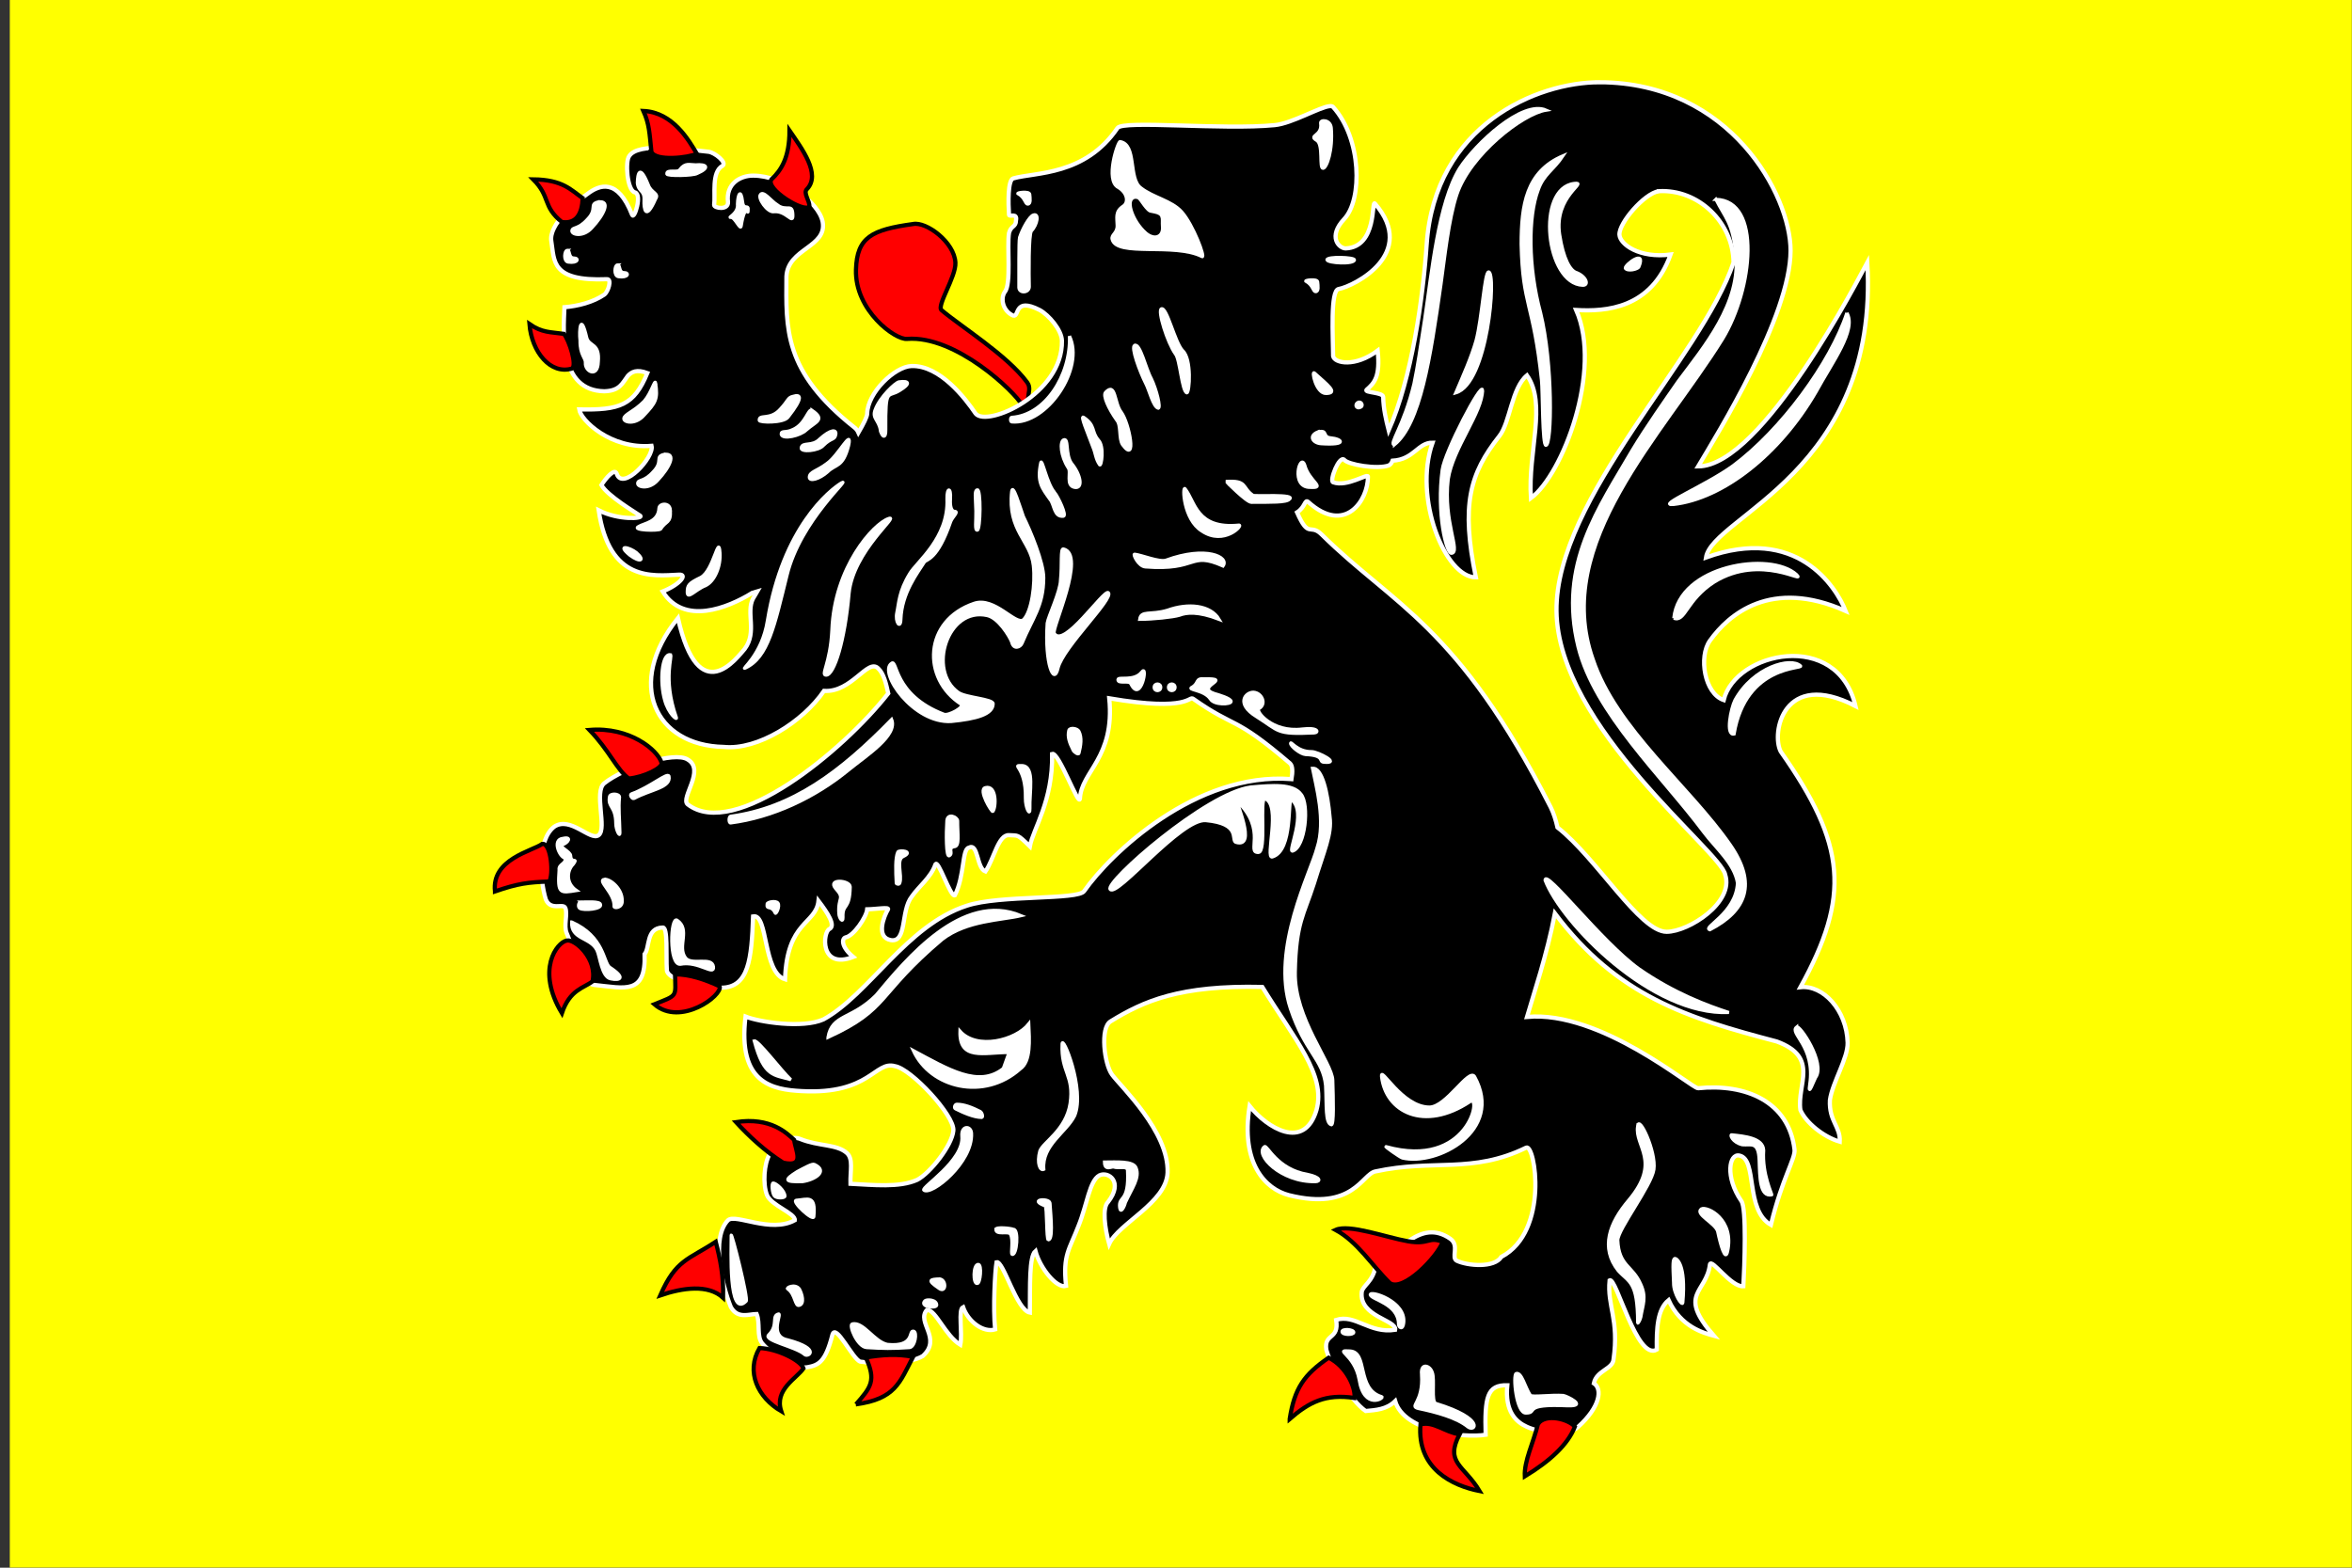 <?xml version="1.0" encoding="UTF-8" standalone="no"?>
<svg
   xmlns:dc="http://purl.org/dc/elements/1.1/"
   xmlns:cc="http://creativecommons.org/ns#"
   xmlns:rdf="http://www.w3.org/1999/02/22-rdf-syntax-ns#"
   xmlns:svg="http://www.w3.org/2000/svg"
   xmlns="http://www.w3.org/2000/svg"
   xmlns:sodipodi="http://sodipodi.sourceforge.net/DTD/sodipodi-0.dtd"
   xmlns:inkscape="http://www.inkscape.org/namespaces/inkscape"
   width="900pt"
   height="600pt"
   id="svg2"
   sodipodi:version="0.32"
   inkscape:version="1.0.1 (3bc2e813f5, 2020-09-07)"
   sodipodi:docname="Flag-Flanders-Freeciv.svg"
   version="1.1">
  <rect width="100%" height="100%" fill="#333333" stroke="none"/>
  <defs
     id="defs4" />
  <sodipodi:namedview
     id="base"
     pagecolor="#ffffff"
     bordercolor="#666666"
     borderopacity="1.0"
     inkscape:pageopacity="0.0"
     inkscape:pageshadow="2"
     inkscape:zoom="0.366"
     inkscape:cx="231.68807"
     inkscape:cy="590.74932"
     inkscape:document-units="px"
     inkscape:current-layer="layer1"
     inkscape:window-width="1644"
     inkscape:window-height="1040"
     inkscape:window-x="78"
     inkscape:window-y="0"
     inkscape:document-rotation="0"
     showgrid="false"
     inkscape:window-maximized="0" />
  <g
     inkscape:label="Layer 1"
     inkscape:groupmode="layer"
     id="layer1">
    <rect
       height="802.073"
       id="rect135"
       style="font-size:12px;fill:#ffff00;fill-opacity:1;fill-rule:evenodd;stroke-width:1.611pt"
       width="1194.914"
       x="5.002"
       y="-2.13" />
    <path
       d="m 521.534,206.795 c -3.691,-6.808 -33.862,-35.765 -58.715,-33.854 -5.928,0.697 -26.736,-14.474 -26.095,-35.369 0.486,-16.617 8.17,-20.35 29.106,-23.243 6.699,-1.415 21.138,9.237 21.625,19.721 0.367,7.15 -9.79,22.142 -7.041,24.238 9.432,8.053 33.641,23.117 43.66,36.854 1.94,2.533 0.621,5.372 0.502,7.625 -0.245,5.119 -1.184,6.721 -3.042,4.027 z"
       id="path635"
       sodipodi:nodetypes="cssssssss"
       style="font-size:12px;fill:#ff0000;fill-opacity:1;fill-rule:evenodd;stroke:#000000;stroke-width:1.611pt;stroke-opacity:1" />
    <path
       d="m 816.208,41.974 c -32.038,-0.115 -84.266,21.858 -88.323,82.865 -1.895,27.556 -7.568,68.02 -19.371,94.79 -1.326,-5.247 -2.705,-10.981 -2.81,-17.129 -0.15,-2.359 -9.886,-2.087 -8.481,-3.587 3.913,-3.42 7.078,-6.592 5.671,-20.009 -11.513,8.667 -22.001,6.451 -22.733,2.88 -0.049,-9.238 -1.572,-33.865 2.86,-34.308 7.993,-1.514 40.578,-18.049 18.467,-43.605 -1.866,-2.09 1.344,22.174 -14.904,22.889 -3.461,0 -9.253,-5.981 -0.753,-15.007 9.435,-10.066 8.835,-41.06 -5.671,-57.147 -0.32,-0.338 -0.826,-0.498 -1.556,-0.455 -5.104,0.306 -19.267,8.826 -28.253,9.701 -26.399,2.572 -77.5,-2.606 -80.193,1.465 -16.641,24.446 -41.845,22.481 -53.194,25.718 -2.845,0.811 -2.547,12.722 -2.158,18.594 0.084,1.274 4.374,-1.226 3.563,2.83 10e-6,3.547 -2.527,2.511 -3.563,6.417 -1.111,6.864 1.21,26.206 -2.108,30.013 -2.595,3.788 -0.703,10.088 4.266,12.177 3.277,0.906 0.16,-9.656 13.449,-2.88 4.719,2.542 11.288,10.269 11.392,15.714 0.49,27.293 -38.257,44.241 -44.011,37.188 -5.298,-7.809 -18.206,-24.677 -32.669,-24.304 -8.572,0.245 -22.494,13.561 -22.683,24.304 -0.033,1.598 -1.888,5.241 -4.466,9.701 -0.427,-0.964 -1.068,-1.861 -1.957,-2.577 -36.542,-28.861 -34.913,-50.506 -34.777,-77.155 0.78,-14.401 20.859,-14.845 18.467,-27.891 -1.948,-10.044 -20.151,-23.573 -35.48,-23.546 -6.652,0.013 -13.963,4.186 -12.797,13.541 0.207,4.249 -7.08,3.111 -7.076,1.465 0.722,-5.281 -1.488,-16.808 4.266,-20.009 2.528,-1.604 -3.979,-6.844 -7.126,-7.175 -12.703,-1.336 -35.921,-4.853 -40.448,2.173 -2.157,2.633 -1.114,17.557 2.86,18.544 3.908,0.823 -0.351,14.347 -1.405,11.47 -7.368,-18.894 -16.629,-15.347 -22.733,-10.712 -6.561,4.464 -19.944,15.858 -18.467,24.253 1.624,10.023 -0.239,20.474 28.404,19.302 2.648,-0.111 0.59,6.501 -1.405,7.882 -5.575,3.859 -13.61,5.905 -20.324,6.417 -0.619,14.018 -2.608,42.522 20.324,42.898 7.928,-0.22 9.136,-4.019 12.044,-7.882 1.904,-2.033 4.485,-3.476 9.936,-1.415 -6.815,16.573 -14.133,18.985 -34.777,18.544 0.772,5.444 15.918,20.381 36.935,18.594 1.457,5.836 -14.719,23.268 -17.765,14.299 -1.007,-3.2 -5.49,2.114 -7.829,5.71 3.048,5.455 17.034,13.765 19.873,15.714 1.543,1.413 -11.071,2.375 -21.278,-2.83 5.461,36.473 27.061,33.521 41.15,32.843 4.246,-0.17 0.47,4.994 -8.481,8.59 10.83,17.421 33.052,8.516 45.717,0.707 0.944,-0.141 1.756,-0.616 2.66,-0.859 -0.641,1.162 -1.672,2.625 -2.258,3.739 -3.784,7.188 2.191,17.091 -4.266,25.718 -3.696,4.121 -23.352,31.735 -34.074,-15.714 -26.972,33.477 -11.672,65.067 23.436,65.736 17.2,1.757 40.298,-12.759 51.087,-28.599 14.167,0.96 22.375,-16.953 27.701,-11.419 2.792,2.602 3.983,7.768 5.069,12.682 -0.025,0.03 -0.076,0.121 -0.1,0.152 -23.059,29.338 -78.412,74.878 -102.223,56.49 -3.891,-3.217 9.209,-17.544 0,-22.889 -6.79,-4.353 -32.352,4.033 -42.555,12.127 -5.41,4.292 1.505,23.058 -2.86,26.476 -4.151,3.251 -14.456,-9.894 -22.683,-4.295 -8.662,6.648 -7.454,26.823 -4.266,37.138 2.556,5.972 8.866,1.709 9.936,4.295 1.295,3.131 -0.932,9.181 0.703,12.885 4.043,9.159 6.282,25.581 14.202,26.426 15.415,1.568 26.281,5.2 25.543,-15.714 2.83,-3.337 0.559,-13.354 9.234,-13.592 2.743,-0.301 1.661,14.57 2.108,21.424 -0.251,6.546 23.804,9.507 27.701,9.297 14.202,-0.051 15.54,-14.87 16.31,-36.43 7.747,-1.544 4.865,28.668 16.31,32.135 0.956,-29.879 15.728,-27.966 17.062,-40.018 4.816,6.335 8.793,12.515 5.671,14.299 -3.527,1.3 -5.278,20.964 12.044,14.299 -6.323,-5.236 -5.796,-9.359 -3.964,-9.954 4.123,-0.625 10.735,-10.428 11.091,-14.35 4.537,-0.067 11.274,-1.278 10.639,0 -2.129,3.573 -6.402,14.287 1.405,15.714 8.382,1.402 4.977,-14.923 10.639,-22.131 3.714,-5.405 9.77,-9.727 12.094,-16.421 1.31,-3.372 7.651,16.76 9.936,15.714 5.048,-9.911 3.639,-23.422 7.076,-24.304 4.99,-2.709 3.898,10.375 8.531,12.127 4.357,-6.277 6.536,-18.894 12.044,-18.544 4.853,0.355 3.968,-0.788 10.639,5.71 1.578,-8.683 11.869,-23.264 11.341,-47.193 3.394,-1.17 13.575,27.203 14.202,22.889 0.632,-14.006 17.949,-20.758 14.955,-51.235 41.628,7.063 40.476,-1.566 42.907,0.303 21.948,15.456 20.242,8.016 49.38,32.944 1.343,1.358 1.308,4.314 0.703,7.983 -0.017,-10e-4 -0.033,0.001 -0.05,0 -48.658,-3.8 -92.423,38.055 -105.736,57.147 -3.018,4.682 -42.986,1.83 -59.919,7.478 -30.589,9.868 -50.021,45.41 -73.117,58.006 -10.589,4.764 -32.828,1.333 -39.745,-1.465 -4.13,34.204 13.75,37.278 28.705,38.047 34.848,1.845 37.251,-15.632 47.524,-12.733 8.295,1.33 30.528,25.247 29.809,32.893 -0.624,7.509 -11.854,21.691 -18.417,25.112 -9.163,4.142 -22.671,2.564 -34.074,2.021 -0.192,-6.636 1.551,-12.664 -1.857,-15.714 -5.109,-4.572 -14.369,-3.355 -23.686,-7.124 -4.986,-2.261 -12.929,3.035 -15.607,7.529 -3,5.034 -3.63,15.425 -1.455,21.019 2.084,5.362 14.574,9.323 14.202,12.885 -12.274,6.79 -30.231,-3.49 -34.074,0 -8.687,8.899 -3.16,32.929 1.455,44.313 3.512,6.186 9.167,3.576 13.148,3.537 1.937,4.617 -0.142,11.434 2.86,15.007 4.805,5.717 16.726,13.289 22.984,12.177 5.806,-1.032 9.274,-2.726 12.797,-16.472 1.659,-6.474 10.295,12.275 14.202,13.592 9.839,1.517 25.112,1.144 31.917,-2.83 10.042,-8.997 -3.484,-17.274 2.158,-23.596 4.581,0.065 9.243,13.106 17.012,17.836 1.221,-5.921 -1.24,-18.04 1.405,-19.251 2.559,7.404 10.242,13.201 16.36,11.419 -1.15,-10.842 -0.053,-29.77 0.703,-34.308 3.502,-0.94 10.186,24.518 17.012,25.718 0.153,-13.468 -0.465,-28.638 2.86,-31.428 2.352,8.745 10.786,19.216 15.607,17.836 -1.745,-16.008 1.759,-18.614 6.373,-30.721 4.412,-10.863 5.53,-22.876 10.639,-25.718 4.556,-2.226 12.473,3.289 4.366,13.642 -2.957,2.87 -1.675,13.214 0.602,21.373 4.715,-10.467 29.272,-21.123 29.809,-36.43 0.759,-20.916 -23.959,-44.014 -28.354,-50.022 -3.917,-5.354 -6.174,-23.801 -0.753,-27.133 16.939,-10.412 35.243,-18.56 77.433,-17.584 16.403,26.726 32.658,44.796 27.651,62.806 -6.21,20.91 -25.113,9.206 -34.125,-2.021 -4.69,29.152 7.963,42.33 20.073,45.475 33.006,8.203 37.28,-10.939 44.161,-12.127 29.598,-6.434 49.362,1.338 76.881,-12.127 4.472,-2.307 12.025,42.762 -12.646,55.732 -3.656,5.812 -17.202,4.568 -22.683,2.021 -3.218,-1.495 1.521,-7.847 -3.412,-11.268 -15.474,-10.727 -26.71,7.871 -38.139,14.148 -1.284,7.871 -6.677,9.84 -7.026,13.137 -1.324,12.535 18.027,14.207 17.062,19.2 -13.087,2.08 -20.432,-8.209 -30.11,-5.053 1.649,10.318 -6.267,6.659 -5.018,15.158 2.309,8.714 12.118,25.782 20.073,31.327 5.092,-0.493 10.605,-0.723 15.055,-5.053 4.583,15.782 35.236,18.873 46.169,17.179 -0.561,-19.191 0.709,-25.551 11.04,-25.264 -1.298,13.523 4.472,18.715 10.037,21.222 7.149,3.22 21.133,4.905 26.095,0 11.403,-10.261 12.447,-19.405 8.029,-22.232 1.406,-6.605 9.576,-7.176 10.037,-12.127 2.929,-20.686 -3.327,-27.29 -2.007,-40.422 3.364,-2.027 13.896,41.38 24.088,35.369 -0.156,-10.831 0.251,-20.518 6.022,-25.264 6.256,13.741 17.895,16.769 23.084,18.19 -18.906,-21.632 -3.791,-21.609 -2.007,-36.38 0.658,-3.485 10.822,11.682 17.062,11.116 0.566,-10.345 1.688,-39.841 -1.004,-43.454 -8.498,-12.416 -6.224,-24.435 -1.004,-23.243 9.376,1.912 2.708,27.827 16.059,35.369 5.696,-23.661 12.593,-33.914 12.044,-38.401 -2.888,-24.628 -25.039,-33.796 -49.18,-31.327 -3.05,0.299 -49.594,-39.869 -87.319,-36.38 3.335,-11.536 10.273,-31.852 14.252,-52.852 31.817,42.239 67.276,53.316 113.213,65.383 21.929,8.108 10.141,21.868 12.044,34.965 2.781,6.44 11.785,13.756 20.073,16.169 0.41,-7.802 -5.559,-10.414 -5.018,-21.222 1.308,-9.152 9.249,-21.36 9.033,-29.306 -0.453,-16.644 -12.574,-29.598 -24.088,-28.295 25.565,-46.441 23.509,-72.601 -10.037,-120.255 -4.928,-9.274 1.277,-42.249 38.139,-23.243 -9.261,-39.218 -61.31,-27.564 -67.246,-3.032 -9.788,-3.31 -12.897,-22.092 -7.026,-30.316 9.518,-13.334 31.114,-32.128 69.253,-15.158 -5.018,-12.591 -25.11,-43.946 -71.26,-27.285 3.327,-21.04 88.568,-43.766 82.3,-150.572 -3.602,6.593 -53.438,103.992 -86.315,104.087 9.793,-16.432 47.158,-76.762 47.172,-110.15 0.013,-28.242 -30.681,-85.65 -97.355,-85.897 z m 30.11,55.58 c 20.073,-1.115 37.825,15.691 38.139,36.38 -16.373,48.702 -90.889,120.272 -90.33,177.857 0.588,59.146 84.23,122.911 86.064,134.555 4.669,14.149 -18.517,29.103 -29.859,29.154 -13.692,0.056 -35.846,-37.816 -55.703,-53.256 -0.827,-3.702 -1.935,-7.239 -3.513,-10.409 -47.279,-92.952 -80.459,-103.098 -116.776,-139.052 -5.998,-5.934 -6.513,2.461 -12.596,-11.318 4.234,-2.651 3.937,-6.856 5.671,-5.356 18.786,16.975 30.578,-0.709 30.511,-12.885 -0.011,-1.895 -10.625,5.508 -17.765,2.88 -2.034,-0.681 3.126,-13.925 5.671,-11.47 1.828,2.449 16.783,5.014 22.733,2.88 1.002,-0.544 1.536,-1.405 1.907,-2.425 10.96,-0.614 12.924,-9.284 20.425,-9.196 -9.997,28.186 6.487,68.872 22.081,68.717 -7.564,-36.899 -3.268,-52.758 12.044,-72.153 5.431,-6.879 6.219,-24.462 14.051,-30.923 10.234,14.545 0.39,39.016 2.007,62.654 16.114,-11.849 36.64,-65.145 23.084,-96.002 15.229,0.877 38.237,-0.635 48.176,-28.295 -15.961,2.06 -25.791,-5.198 -26.095,-10.105 -0.364,-5.872 12.591,-21.063 20.073,-22.232 z"
       id="path636"
       style="font-size:12px;fill:#000000;fill-opacity:1;fill-rule:evenodd;stroke:#ffffff;stroke-width:1.611pt;stroke-opacity:1" />
    <path
       d="m 286.678,113.315 c -10.037,-8.084 -5.597,-12.694 -14.63,-21.789 15.055,0.168 19.223,5.39 25.245,9.6 -0.335,8.084 -3.255,13.199 -10.615,12.188 z"
       id="path637"
       sodipodi:nodetypes="cccc"
       style="font-size:12px;fill:#ff0000;fill-opacity:1;fill-rule:evenodd;stroke:#000000;stroke-width:1.611pt;stroke-opacity:1" />
    <path
       d="m 332.345,77.44 c -1.004,-9.769 -1.065,-14.087 -4.076,-20.824 15.055,0.674 23.238,15.098 27.252,21.835 -4.015,2.021 -21.169,4.042 -23.176,-1.011 z"
       id="path638"
       sodipodi:nodetypes="cccc"
       style="font-size:12px;fill:#ff0000;fill-opacity:1;fill-rule:evenodd;stroke:#000000;stroke-width:1.611pt;stroke-opacity:1" />
    <path
       d="m 393.569,91.588 c 5.018,-4.716 9.237,-11.168 9.237,-24.979 6.357,9.263 16.15,22.278 8.953,29.851 -2.23,2 1.492,6.003 1.167,8.958 -2.676,3.369 -22.703,-9.114 -19.357,-13.83 z"
       id="path639"
       sodipodi:nodetypes="ccscc"
       style="font-size:12px;fill:#ff0000;fill-opacity:1;fill-rule:evenodd;stroke:#000000;stroke-width:1.611pt;stroke-opacity:1" />
    <path
       d="m 291.757,188.081 c -10.752,3.216 -20.469,-8.237 -21.64,-22.722 6.539,4.501 10.585,4.011 17.61,5.022 2.692,3.338 6.874,16.353 4.03,17.7 z"
       id="path640"
       sodipodi:nodetypes="cccc"
       style="font-size:12px;fill:#ff0000;fill-opacity:1;fill-rule:evenodd;stroke:#000000;stroke-width:1.611pt;stroke-opacity:1" />
    <path
       d="m 320.816,397.3 c -6.078,-4.386 -10.011,-14.421 -20.073,-24.805 20.585,-1.712 34.779,10.233 36.772,16.69 0.951,2.592 -9.059,7.435 -16.698,8.115 z"
       id="path641"
       sodipodi:nodetypes="ccsc"
       style="font-size:12px;fill:#ff0000;fill-opacity:1;fill-rule:evenodd;stroke:#000000;stroke-width:1.611pt;stroke-opacity:1" />
    <path
       d="m 252.551,454.886 c -1.886,-16.514 19.102,-20.591 24.149,-24.253 4.655,-0.38 5.726,16.217 3.498,19.201 -10.819,0.385 -15.816,1.003 -27.647,5.053 z"
       id="path642"
       sodipodi:nodetypes="cccc"
       style="font-size:12px;fill:#ff0000;fill-opacity:1;fill-rule:evenodd;stroke:#000000;stroke-width:1.611pt;stroke-opacity:1" />
    <path
       d="m 289.201,479.949 c -5.074,0.912 -15.865,14.916 -2.524,37.086 4.056,-12.064 11.148,-12.782 15.633,-16.231 2.54,-11.373 -8.815,-21.627 -13.109,-20.855 z"
       id="path643"
       sodipodi:nodetypes="cccs"
       style="font-size:12px;fill:#ff0000;fill-opacity:1;fill-rule:evenodd;stroke:#000000;stroke-width:1.611pt;stroke-opacity:1" />
    <path
       d="m 571.451,72.256 c -1.161,-0.138 -7.874,19.792 -0.942,23.383 4.865,2.867 5.321,7.885 2.416,9.628 -4.082,2.796 -3.019,5.688 -2.947,9.849 0.075,4.015 -3.259,4.625 -2.557,7.032 2.338,9.171 31.887,1.654 45.865,8.81 1.987,0.968 -4.492,-16.289 -10.373,-22.868 -5.18,-5.795 -14.574,-7.338 -20.745,-12.176 -6.562,-4.529 -1.946,-22.273 -10.717,-23.659 z"
       id="path930"
       sodipodi:nodetypes="cssssssss"
       style="font-size:12px;fill:#ffffff;stroke:#ffffff;stroke-width:1.611;stroke-opacity:1" />
    <path
       d="m 333.849,512.488 c 11.952,-4.808 10.88,-3.432 10.554,-15.251 7.184,-0.14 15.357,2.616 22.766,6.079 1.654,4.622 -19.984,20.762 -33.32,9.172 z"
       id="path644"
       sodipodi:nodetypes="cccc"
       style="font-size:12px;fill:#ff0000;fill-opacity:1;fill-rule:evenodd;stroke:#000000;stroke-width:1.611pt;stroke-opacity:1" />
    <path
       d="m 398.587,720.156 c -12.044,-7.074 -18.123,-20.097 -11.097,-32.224 9.052,0.261 21.115,6.324 22.453,10.366 -3.346,5.053 -15.036,10.741 -11.356,21.857 z"
       id="path645"
       sodipodi:nodetypes="cccc"
       style="font-size:12px;fill:#ff0000;fill-opacity:1;fill-rule:evenodd;stroke:#000000;stroke-width:1.611pt;stroke-opacity:1" />
    <path
       d="m 336.861,661.038 c 8.029,-18.358 14.253,-18.095 28.305,-27.358 2.342,9.057 4.053,17.421 3.756,28.556 -7.676,-6.982 -20.686,-5.072 -32.061,-1.198 z"
       id="path646"
       sodipodi:nodetypes="cccc"
       style="font-size:12px;fill:#ff0000;fill-opacity:1;fill-rule:evenodd;stroke:#000000;stroke-width:1.611pt;stroke-opacity:1" />
    <path
       d="m 399.591,593.331 c -9.368,-5.895 -17.732,-13.811 -24.088,-20.716 17.732,-2.695 26.001,5.726 29.681,9.095 0.669,5.558 5.782,14.148 -5.593,11.621 z"
       id="path647"
       sodipodi:nodetypes="cccc"
       style="font-size:12px;fill:#ff0000;fill-opacity:1;fill-rule:evenodd;stroke:#000000;stroke-width:1.611pt;stroke-opacity:1" />
    <path
       d="m 436.727,716.619 c 7.695,-8.758 10.371,-12.089 5.018,-23.878 8.029,-1.347 16.059,-2.002 24.088,-0.318 -6.805,13.137 -9.052,21.482 -29.107,24.196 z"
       id="path648"
       sodipodi:nodetypes="cccc"
       style="font-size:12px;fill:#ff0000;fill-opacity:1;fill-rule:evenodd;stroke:#000000;stroke-width:1.611pt;stroke-opacity:1" />
    <path
       d="m 709.113,654.784 c -9.226,-9.051 -16.323,-20.961 -27.678,-27.154 6.979,-3.156 25.806,3.853 36.866,5.788 11.06,1.935 10.223,-2.589 17.782,0.285 -2.602,7.503 -20.108,25.725 -26.969,21.08 z"
       id="path649"
       sodipodi:nodetypes="ccscc"
       style="font-size:12px;fill:#ff0000;fill-opacity:1;fill-rule:evenodd;stroke:#000000;stroke-width:1.611pt;stroke-opacity:1" />
    <path
       d="m 658.014,724.097 c 2.474,-15.699 7.291,-22.585 19.872,-31.247 9.237,4.494 13.915,15.765 13.151,20.54 -14.786,-2.263 -23.205,2.252 -33.023,10.708 z"
       id="path650"
       sodipodi:nodetypes="cccc"
       style="font-size:12px;fill:#ff0000;fill-opacity:1;fill-rule:evenodd;stroke:#000000;stroke-width:1.611pt;stroke-opacity:1" />
    <path
       d="m 724.737,726.912 c -1.893,22.747 16.431,31.247 30.152,33.986 -7.925,-13.22 -17.893,-14.313 -10.204,-28.962 -7.538,-1.062 -13.442,-6.929 -19.947,-5.024 z"
       id="path651"
       sodipodi:nodetypes="cccc"
       style="font-size:12px;fill:#ff0000;fill-opacity:1;fill-rule:evenodd;stroke:#000000;stroke-width:1.611pt;stroke-opacity:1" />
    <path
       d="m 784.697,726.598 c -2.484,10.123 -7.097,18.817 -6.742,26.797 12.775,-7.741 22.001,-16.197 25.549,-25.367 -3.194,-3.811 -14.904,-6.907 -18.807,-1.429 z"
       id="path652"
       sodipodi:nodetypes="cccc"
       style="font-size:12px;fill:#ff0000;fill-opacity:1;fill-rule:evenodd;stroke:#000000;stroke-width:1.611pt;stroke-opacity:1" />
    <path
       d="m 786.462,193.994 c 0.596,4.843 0.314,34.04 2.311,33.253 3.122,-0.147 3.651,-41.844 -2.752,-67.708 -6.263,-23.214 -6.38,-49.043 -1.181,-62.663 2.794,-8.007 7.768,-9.999 12.683,-17.424 -18.992,8.036 -21.433,25.276 -21.433,45.239 0.688,31.549 6.218,29.98 10.373,69.302 z"
       id="path823"
       sodipodi:nodetypes="csssccs"
       style="font-size:12px;fill:#ffffff;stroke:#ffffff;stroke-width:1.611;stroke-opacity:1" />
    <path
       d="m 545.643,171.446 c 0.688,20.332 -12.638,40.499 -29.495,41.527 -0.738,0.045 -0.741,2.243 0,2.327 17.918,1.678 37.593,-27.385 29.495,-43.853"
       id="path826"
       sodipodi:nodetypes="cssc"
       style="font-size:12px;fill:#ffffff;stroke:#ffffff;stroke-width:1.611;stroke-opacity:1" />
    <path
       d="m 670.653,190.353 c 6.382,5.83 12.643,10.328 5.9,10.444 -5.218,0.095 -7.654,-12.141 -5.9,-10.444 z"
       id="path828"
       sodipodi:nodetypes="css"
       style="font-size:12px;fill:#ffffff;stroke:#ffffff;stroke-width:1.611;stroke-opacity:1" />
    <path
       d="m 449.214,219.819 c 0.89,3.464 2.842,4.116 2.714,-0.49 -0.136,-22.361 0.996,-16.002 7.168,-20.107 5.455,-3.304 5.093,-5.126 -0.47,-4.353 -1.886,0.428 -9.648,7.594 -12.127,14.227 -1.754,4.519 1.966,5.203 2.714,10.723 z"
       id="path830"
       sodipodi:nodetypes="csssss"
       style="font-size:12px;fill:#ffffff;stroke:#ffffff;stroke-width:1.611;stroke-opacity:1" />
    <path
       d="m 756.4,199.055 c -0.348,-4.941 -19.396,31.58 -20.596,40.696 -2.988,22.009 1.99,42.839 4.719,42.606 5.024,-0.489 -4.198,-16.139 -1.623,-37.815 2.38,-15.807 17.603,-34.251 17.5,-45.487 z"
       id="path832"
       sodipodi:nodetypes="cssss"
       style="font-size:12px;fill:#ffffff;stroke:#ffffff;stroke-width:1.611;stroke-opacity:1" />
    <path
       d="m 693.119,205.202 c 1.94,-0.374 2.53,2.308 0.935,2.673 -2.38,1.062 -3.125,-1.86 -0.935,-2.673 z"
       id="path834"
       sodipodi:nodetypes="css"
       style="font-size:12px;fill:#ffffff;stroke:#ffffff;stroke-width:1.611;stroke-opacity:1" />
    <path
       d="m 672.373,220.397 c -5.081,2.118 -2.459,5.78 1.674,6.039 13.971,0.919 10.592,-2.536 4.816,-3.019 -4.404,-0.418 -1.071,-4.3 -6.491,-3.019 z"
       id="path838"
       sodipodi:nodetypes="csss"
       style="font-size:12px;fill:#ffffff;stroke:#ffffff;stroke-width:1.611;stroke-opacity:1" />
    <path
       d="m 665.688,237.324 c -2.324,-6.787 -7.656,11.554 2.804,11.385 8.471,0.424 -0.635,-3.039 -2.804,-11.385 z"
       id="path843"
       sodipodi:nodetypes="css"
       style="font-size:12px;fill:#ffffff;stroke:#ffffff;stroke-width:1.611;stroke-opacity:1" />
    <path
       d="m 625.379,245.69 c 0.287,0.028 10.556,10.653 13.073,10.64 9.995,-0.041 18,0.187 19.421,-1.582 3.767,-2.851 -17.605,-1.379 -18.578,-1.98 -5.85,-4.042 -2.585,-7.855 -13.916,-7.078 z"
       id="path845"
       sodipodi:nodetypes="cssss"
       style="font-size:12px;fill:#ffffff;stroke:#ffffff;stroke-width:1.611;stroke-opacity:1" />
    <path
       d="m 483.138,254.598 c 0.858,19.921 -15.569,32.2 -18.928,37.971 -5.689,9.187 -5.615,15.281 -6.656,20.097 -1.04,4.815 1.92,8.672 2.086,3.458 0.423,-13.624 8.774,-24.061 11.991,-29.254 1.041,-1.519 6.641,-0.871 13.431,-20.678 0.828,-2.298 4.206,-5.044 2.144,-5.226 -2.544,-0.011 -2.376,-4.847 -2.269,-6.407 0.438,-6.042 -1.956,-6.065 -1.799,0.04 z"
       id="path846"
       sodipodi:nodetypes="cssssssss"
       style="font-size:12px;fill:#ffffff;stroke:#ffffff;stroke-width:1.611;stroke-opacity:1" />
    <path
       d="m 516.148,250.787 c -2.207,20.034 9.674,25.247 11.061,37.815 1.071,9.705 -0.999,23.655 -5.063,27.619 -3.853,3.102 -14.568,-11.907 -25.12,-8.365 -25.856,8.678 -26.923,38.563 -6.686,51.526 1.967,1.328 -6.443,6.042 -8.75,5.098 -25.979,-9.944 -23.574,-28.524 -26.743,-25.985 -6.933,4.563 11.136,30.856 30.43,29.697 12.785,-1.227 21.403,-3.575 21.433,-9.058 0.013,-2.545 -13.956,-3.119 -17.746,-5.79 -15.806,-11.14 -5.549,-43.742 14.748,-39.2 5.608,1.255 11.197,10.304 12.437,13.463 0.934,4.133 4.454,2.76 5.31,0.693 5.29,-12.782 11.061,-19.021 11.061,-33.462 0,-7.832 -6.686,-23.855 -10.373,-31.279 -1.77,-4.95 -5.351,-17.241 -5.998,-12.77 z"
       id="path848"
       sodipodi:nodetypes="csssssssssssssss"
       style="font-size:12px;fill:#ffffff;stroke:#ffffff;stroke-width:1.611;stroke-opacity:1" />
    <path
       d="m 604.633,249.402 c -1.544,-1.743 -0.991,15.705 8.509,21.58 11.416,7.753 21.597,-3.276 18.922,-3.019 -21.717,2.146 -22.155,-11.911 -27.431,-18.561 z"
       id="path849"
       sodipodi:nodetypes="csss"
       style="font-size:12px;fill:#ffffff;stroke:#ffffff;stroke-width:1.611;stroke-opacity:1" />
    <path
       d="m 424.417,321.671 c -0.81,16.962 -6,23 -2.85,22.862 4.11,-0.196 9.566,-17.628 11.651,-41.827 2.212,-21.679 26.367,-40.281 20.155,-38.109 -7.752,2.59 -27.754,24.682 -28.956,57.074 z"
       id="path851"
       sodipodi:nodetypes="cssss"
       style="font-size:12px;fill:#ffffff;stroke:#ffffff;stroke-width:1.611;stroke-opacity:1" />
    <path
       d="m 321.352,283.34 c -7.04,-5.825 -0.079,-4.027 3.276,-1.393 4.813,4.161 1.98,5.339 -3.276,1.393 z"
       id="path852"
       sodipodi:nodetypes="css"
       style="font-size:12px;fill:#ffffff;stroke:#ffffff;stroke-width:1.611;stroke-opacity:1" />
    <path
       d="m 367.335,281.87 c -0.736,-9.56 -3.261,9.167 -9.731,12.737 -6.337,3.017 -6.901,4.127 -6.963,7.37 -0.076,4.473 4.02,-1.054 9.329,-3.101 4.696,-2.244 7.939,-9.923 7.364,-17.005 z"
       id="path853"
       sodipodi:nodetypes="cssss"
       style="font-size:12px;fill:#ffffff;stroke:#ffffff;stroke-width:1.611;stroke-opacity:1" />
    <path
       d="m 542.561,280.114 c -1.689,-0.414 -0.67,8.011 -1.498,15.933 -0.124,5.845 -6.319,18.649 -6.784,21.927 -1.41,20.9 3.499,32.202 5.534,23.004 2.638,-10.829 28.97,-35.769 25.637,-38.591 -2.433,-1.57 -22.807,28.817 -27.549,20.803 -1.434,-2.275 16.636,-40.26 4.66,-43.077 z"
       id="path854"
       sodipodi:nodetypes="cssssss"
       style="font-size:12px;fill:#ffffff;stroke:#ffffff;stroke-width:1.611;stroke-opacity:1" />
    <path
       d="m 578.825,282.811 c -0.957,-0.07 1.957,6.212 5.504,6.483 27.273,2.137 22.315,-8.098 39.673,-0.444 3.408,-4.616 -8.599,-10.521 -29.054,-3.019 -3.38,1.199 -12.609,-2.71 -16.124,-3.019 z"
       id="path855"
       sodipodi:nodetypes="cscss"
       style="font-size:12px;fill:#ffffff;stroke:#ffffff;stroke-width:1.611;stroke-opacity:1" />
    <path
       d="m 853.966,315.528 c 5.998,2.126 6.224,-9.279 20.745,-18.561 23.908,-14.589 47.139,1.667 41.932,-3.712 -13.231,-12.264 -60.009,-4.93 -62.677,22.273"
       id="path856"
       sodipodi:nodetypes="csss"
       style="font-size:12px;fill:#ffffff;stroke:#ffffff;stroke-width:1.611;stroke-opacity:1" />
    <path
       d="m 581.456,316.053 c 6.759,0 17.064,-1.096 20.278,-2.078 3.613,-1.405 9.39,-2.078 20.278,2.078 -4.437,-7.447 -15.952,-8.449 -26.358,-4.664 -8.812,2.619 -13.51,-0.112 -14.198,4.664 z"
       id="path857"
       sodipodi:nodetypes="cscsc"
       style="font-size:12px;fill:#ffffff;stroke:#ffffff;stroke-width:1.611;stroke-opacity:1" />
    <path
       d="m 342.013,334.124 c -4.413,-0.822 -5.623,13.73 -2.923,23.122 1.881,7.036 6.608,10.76 6.001,8.902 -7.11,-20.284 -1.573,-31.709 -3.078,-32.024 z"
       id="path858"
       sodipodi:nodetypes="csss"
       style="font-size:12px;fill:#ffffff;stroke:#ffffff;stroke-width:1.611;stroke-opacity:1" />
    <path
       d="m 885.181,357.257 c -2.112,4.116 -4.984,18.363 -0.441,17.319 6.076,-35.878 36.135,-32.984 33.87,-34.795 -4.909,-4.618 -24.005,0.452 -33.429,17.476 z"
       id="path859"
       sodipodi:nodetypes="ccss"
       style="font-size:12px;fill:#ffffff;stroke:#ffffff;stroke-width:1.611;stroke-opacity:1" />
    <path
       d="m 582.429,343.018 c -3.778,4.783 -11.877,2.1 -12.034,3.712 -0.218,2.576 5.602,0.213 6.568,2.243 5.143,10.559 9.116,-10.895 5.466,-5.955 z"
       id="path860"
       sodipodi:nodetypes="csss"
       style="font-size:12px;fill:#ffffff;stroke:#ffffff;stroke-width:1.611;stroke-opacity:1" />
    <path
       d="m 454.928,367.044 c -26.439,27.092 -50.651,45.103 -82.166,49.448 -1.114,0.151 -1.092,3.647 0,3.502 21.354,-2.761 42.933,-12.84 60.15,-26.965 9.044,-7.418 25.528,-17.717 22.016,-25.985 z"
       id="path865"
       sodipodi:nodetypes="csscc"
       style="font-size:12px;fill:#ffffff;stroke:#ffffff;stroke-width:1.538;stroke-opacity:1" />
    <path
       d="m 545.317,372.715 c -0.828,3.333 0.249,6.212 2.227,10.195 0.48,0.966 2.711,2.46 2.957,1.47 0.983,-3.96 1.639,-7.875 0,-11.175 -0.819,-1.65 -4.783,-2.107 -5.184,-0.49 z"
       id="path866"
       sodipodi:nodetypes="cssss"
       style="font-size:12px;fill:#ffffff;stroke:#ffffff;stroke-width:1.611;stroke-opacity:1" />
    <path
       d="m 458.048,434.759 c -1.372,3.154 -1.116,9.826 -0.772,15.993 0.066,0.394 1.632,0.872 1.824,-0.203 1.367,-3.787 -2.022,-11.819 1.741,-13.459 5.698,-2.697 -1.949,-3.578 -2.793,-2.33 z"
       id="path867"
       sodipodi:nodetypes="cssss"
       style="font-size:12px;fill:#ffffff;stroke:#ffffff;stroke-width:1.611;stroke-opacity:1" />
    <path
       d="m 308.345,448.712 c -3.972,0.559 5.373,7.101 4.941,13.869 -0.076,1.104 4.397,0.896 4.173,-2.939 0.159,-6.098 -6.143,-11.28 -9.115,-10.93 z"
       id="path868"
       sodipodi:nodetypes="csss"
       style="font-size:12px;fill:#ffffff;stroke:#ffffff;stroke-width:1.611;stroke-opacity:1" />
    <path
       d="m 426.242,453.323 c 5.046,5.6 1.099,4.116 1.741,12.931 0.151,2.558 2.195,5.007 2.109,1.875 -0.296,-7.455 3.496,-3.193 3.687,-15.583 -0.082,-3.441 -11.724,-4.366 -7.537,0.777 z"
       id="path869"
       sodipodi:nodetypes="cssss"
       style="font-size:12px;fill:#ffffff;stroke:#ffffff;stroke-width:1.611;stroke-opacity:1" />
    <path
       d="m 788.29,449.167 c 8.421,22.014 54.563,69.397 93.795,67.512 -10.544,-3.44 -27.661,-9.651 -45.865,-22.273 -19.316,-13.919 -47.94,-51.635 -47.93,-45.239 z"
       id="path870"
       sodipodi:nodetypes="ccsc"
       style="font-size:12px;fill:#ffffff;stroke:#ffffff;stroke-width:1.611;stroke-opacity:1" />
    <path
       d="m 296.311,460.338 c -1.22,0 -1.632,2.578 -0.487,3.222 2.217,1.246 11.383,0.384 10.574,-1.959 -0.172,-1.907 -7.621,-1.263 -10.088,-1.263 z"
       id="path871"
       sodipodi:nodetypes="csss"
       style="font-size:12px;fill:#ffffff;stroke:#ffffff;stroke-width:1.611;stroke-opacity:1" />
    <path
       d="m 391.399,461.234 c -0.487,3.479 2.063,0.285 4.135,4.737 0.452,0.82 2.551,-3.626 1.376,-5.143 -1.121,-1.448 -5.358,-0.537 -5.511,0.406 z"
       id="path872"
       sodipodi:nodetypes="csss"
       style="font-size:12px;fill:#ffffff;stroke:#ffffff;stroke-width:1.611;stroke-opacity:1" />
    <path
       d="m 422.433,529.4 c 31.758,-14.548 24.529,-21.521 58.298,-50.011 12.472,-9.701 30.255,-9.71 40.275,-12.116 -30.112,-12.683 -58.674,22.161 -74.019,40.551 -12.431,12.517 -22.574,9.616 -24.554,21.576 z"
       id="path873"
       sodipodi:nodetypes="csccc"
       style="font-size:12px;fill:#ffffff;stroke:#ffffff;stroke-width:1.611;stroke-opacity:1" />
    <path
       d="m 345.415,469.554 c -3.426,-1.969 -4.267,23.01 1.661,22.521 9.38,-1.869 17.514,6.275 16.936,1.263 -0.71,-5.47 -11.207,-0.469 -14.261,-4.569 -4.319,-5.799 2.749,-14.449 -4.337,-19.215 z"
       id="path874"
       sodipodi:nodetypes="cssss"
       style="font-size:12px;fill:#ffffff;stroke:#ffffff;stroke-width:1.611;stroke-opacity:1" />
    <path
       d="m 291.651,470.495 c -0.49,9.105 9.537,7.663 12.885,14.404 1.568,3.158 2.362,13.733 7.048,14.6 4.719,1.001 8.092,-0.313 -0.567,-5.962 -3.126,-2.488 -2.705,-15.708 -19.365,-23.042 z"
       id="path875"
       sodipodi:nodetypes="csssc"
       style="font-size:12px;fill:#ffffff;stroke:#ffffff;stroke-width:1.611;stroke-opacity:1" />
    <path
       d="m 521.698,390.702 c -6.462,-0.131 1.754,-0.158 1.456,16.524 -0.092,5.003 2.453,9.825 2.311,5.339 -0.29,-8.163 2.689,-21.243 -3.767,-21.863 z"
       id="path877"
       sodipodi:nodetypes="csss"
       style="font-size:12px;fill:#ffffff;stroke:#ffffff;stroke-width:1.611;stroke-opacity:1" />
    <path
       d="m 341.325,396.087 c -0.734,-2.239 -9.371,5.491 -19.206,9.058 -1.073,0.418 0.389,2.78 1.376,2.327 8.481,-4.59 19.077,-5.484 17.83,-11.385 z"
       id="path878"
       sodipodi:nodetypes="csss"
       style="font-size:12px;fill:#ffffff;stroke:#ffffff;stroke-width:1.611;stroke-opacity:1" />
    <path
       d="m 669.621,392.098 c 1.692,8.845 6.888,26.758 2.311,40.586 -3.125,12.215 -23.709,51.432 -13.618,81.916 7.377,22.288 16.617,25.847 17.993,39.304 0.541,10.392 -0.294,19.398 2.999,20.091 1.376,-0.2 0.987,-12.883 0.688,-22.77 -0.291,-8.924 -19.626,-31.667 -19.122,-55.134 0.528,-25.329 4.59,-29.109 9.685,-45.043 5.172,-16.878 9.271,-25.4 8.062,-34.102 -0.988,-12.06 -3.933,-25.571 -8.996,-24.848 z"
       id="path879"
       sodipodi:nodetypes="cccccssssc"
       style="font-size:12px;fill:#ffffff;stroke:#ffffff;stroke-width:1.611;stroke-opacity:1" />
    <path
       d="m 502.777,401.923 c -3.978,0.911 3.184,12.663 3.767,12.196 1.758,-1.959 2.152,-13.709 -3.767,-12.196 z"
       id="path880"
       sodipodi:nodetypes="css"
       style="font-size:12px;fill:#ffffff;stroke:#ffffff;stroke-width:1.611;stroke-opacity:1" />
    <path
       d="m 566.388,453.82 c 3.31,4.634 36.322,-36.277 48.864,-35.043 17.803,1.683 12.723,9.578 15.143,11.038 11.587,3.675 -0.7,-22.524 0.987,-20.799 15.149,14.786 4.167,26.286 10.71,25.988 4.296,-0.177 0.454,-27.772 3.343,-27.365 8.238,3.137 -0.219,30.767 3.687,29.697 11.001,-3.2 7.665,-30.726 9.879,-29.149 7.933,6.344 -2.369,26.891 0.493,26.129 6.536,-1.922 8.801,-23.745 4.268,-29.086 -4.086,-5.439 -14.487,-4.592 -25.506,-3.63 -22.572,2.68 -74.951,48.646 -71.868,52.219 z"
       id="path881"
       sodipodi:nodetypes="csssssssssss"
       style="font-size:12px;fill:#ffffff;stroke:#ffffff;stroke-width:1.611;stroke-opacity:1" />
    <path
       d="m 310.975,406.531 c -1.045,5.702 3.143,4.589 3.2,13.792 0.017,3.191 2.158,7.312 2.109,4.647 -0.118,-7.155 -0.782,-12.556 -0.202,-18.151 0.03,-1.928 -4.762,-2.172 -5.108,-0.287 z"
       id="path882"
       sodipodi:nodetypes="cssss"
       style="font-size:12px;fill:#ffffff;stroke:#ffffff;stroke-width:1.611;stroke-opacity:1" />
    <path
       d="m 483.084,418.934 c -0.434,6.103 -0.478,19.025 1.258,17.745 2.306,-1.217 -1.052,-3.914 2.512,-4.612 2.96,-0.089 1.691,-6.417 1.741,-13.218 -0.125,-1.951 -5.237,-4.252 -5.511,0.084 z"
       id="path883"
       sodipodi:nodetypes="cssss"
       style="font-size:12px;fill:#ffffff;stroke:#ffffff;stroke-width:1.611;stroke-opacity:1" />
    <path
       d="m 287.197,427.824 c -5.745,0.576 -1.697,9.606 0.969,10.034 1.045,2.915 -3.372,2.95 -2.915,6.081 -0.913,12.346 0.463,11.877 8.913,10.524 -5.675,-3.899 -4.812,-10.294 -1.661,-13.459 2.695,-3.685 -1.158,-0.064 -1.334,-4.282 -0.075,-2.287 -6.344,-4.502 -4.098,-5.672 2.909,-1.024 4.927,-4.287 0.126,-3.226 z"
       id="path884"
       sodipodi:nodetypes="ccscssss"
       style="font-size:12px;fill:#ffffff;stroke:#ffffff;stroke-width:1.611;stroke-opacity:1" />
    <path
       d="m 490.743,579.824 c 1.205,12.486 -21.04,26.096 -19.408,27.531 3.901,3.003 25.098,-14.134 24.349,-29.001 -0.183,-4.11 -5.439,-4.184 -4.941,1.47 z"
       id="path885"
       sodipodi:nodetypes="csss"
       style="font-size:12px;fill:#ffffff;stroke:#ffffff;stroke-width:1.611;stroke-opacity:1" />
    <path
       d="m 835.531,574.688 c -1.765,10.326 12.248,17.777 -4.57,37.762 -9.875,11.665 -14.633,24.247 -5.361,35.985 5.545,6.149 9.857,5.287 9.931,26.482 0.005,1.174 1.447,-1.71 1.623,-2.771 1.053,-6.364 3.029,-10.126 0,-16.731 -4.126,-9.69 -11.187,-9.184 -11.749,-22.521 0.053,-5.583 17.261,-27.855 18.434,-36.129 1.284,-9.05 -7.668,-28.218 -8.308,-22.077 z"
       id="path886"
       sodipodi:nodetypes="cssssssss"
       style="font-size:12px;fill:#ffffff;stroke:#ffffff;stroke-width:1.611;stroke-opacity:1" />
    <path
       d="m 883.461,579.093 c -1.003,-0.097 0.417,3.922 5.504,5.098 4.404,0.418 8.191,-2.018 8.555,7.869 0.296,8.749 0.258,18.929 6.439,17.672 0.365,-0.115 -4.957,-10.448 -4.128,-22.77 -0.262,-6.326 -9.857,-7.176 -16.37,-7.869 z"
       id="path887"
       sodipodi:nodetypes="csssss"
       style="font-size:12px;fill:#ffffff;stroke:#ffffff;stroke-width:1.611;stroke-opacity:1" />
    <path
       d="m 645.189,585.132 c -5.444,3.958 8.364,18.382 26.055,17.868 2.62,-0.073 2.664,-2.294 -4.128,-3.712 -15.654,-2.576 -20.627,-15.237 -21.926,-14.156 z"
       id="path888"
       sodipodi:nodetypes="csss"
       style="font-size:12px;fill:#ffffff;stroke:#ffffff;stroke-width:1.611;stroke-opacity:1" />
    <path
       d="m 406.671,597.902 c -6.7,4.222 -6.707,5.37 2.752,5.098 6.22,-0.852 13.497,-5.347 6.049,-8.81 -1.137,-0.484 -4.735,1.57 -8.802,3.712 z"
       id="path889"
       sodipodi:nodetypes="csss"
       style="font-size:12px;fill:#ffffff;stroke:#ffffff;stroke-width:1.611;stroke-opacity:1" />
    <path
       d="m 563.508,592.997 c 0,4.666 3.693,2.22 4.615,2.53 2.765,0.928 6.996,-0.825 7.134,1.757 0.875,17.051 -4.892,12.496 -3.972,19.131 0.484,3.125 2.435,-0.71 2.881,-2.736 3.458,-7.518 7.613,-12.691 5.428,-17.826 -1.501,-3.527 -9.94,-2.855 -16.085,-2.855 z"
       id="path890"
       sodipodi:nodetypes="cssssss"
       style="font-size:12px;fill:#ffffff;stroke:#ffffff;stroke-width:1.611;stroke-opacity:1" />
    <path
       d="m 394.481,603.693 c -1.018,0 -0.541,5.494 0.688,6.732 1.229,1.237 5.31,1.025 5.31,0 0,-2.835 -4.558,-6.732 -5.998,-6.732 z"
       id="path891"
       sodipodi:nodetypes="csss"
       style="font-size:12px;fill:#ffffff;stroke:#ffffff;stroke-width:1.611;stroke-opacity:1" />
    <path
       d="m 406.23,612.502 c -2.614,0.514 8.713,11.032 8.996,8.365 1.143,-11.431 -3.148,-8.823 -8.996,-8.365 z"
       id="path892"
       sodipodi:nodetypes="css"
       style="font-size:12px;fill:#ffffff;stroke:#ffffff;stroke-width:1.611;stroke-opacity:1" />
    <path
       d="m 535.712,613.888 c -0.432,-2.746 -11.421,-1.852 -2.506,1.49 1.012,0.411 0.564,17.283 1.623,17.319 2.479,0.108 1.502,-10.496 0.883,-18.809 z"
       id="path893"
       sodipodi:nodetypes="csss"
       style="font-size:12px;fill:#ffffff;stroke:#ffffff;stroke-width:1.611;stroke-opacity:1" />
    <path
       d="m 868.025,616.907 c -3.59,2.619 7.016,7.189 8.308,11.437 1.477,7.12 3.933,15.575 5.063,10.392 3.725,-16.396 -10.279,-23.392 -13.371,-21.829 z"
       id="path894"
       sodipodi:nodetypes="csss"
       style="font-size:12px;fill:#ffffff;stroke:#ffffff;stroke-width:1.611;stroke-opacity:1" />
    <path
       d="m 508.086,627.351 c 0.005,3.136 6.369,0.75 7.374,2.379 1.764,2.859 0.01,10.152 0.935,10.392 2.449,0.813 3.582,-12.933 0.688,-12.77 -1.24,-0.623 -8.998,-1.406 -8.996,0 z"
       id="path895"
       sodipodi:nodetypes="cssss"
       style="font-size:12px;fill:#ffffff;stroke:#ffffff;stroke-width:1.611;stroke-opacity:1" />
    <path
       d="m 373.048,630.371 c 0.063,7.154 -1.596,42.937 7.62,33.658 1.425,-0.742 -7.431,-35.822 -7.62,-33.658 z"
       id="path896"
       sodipodi:nodetypes="css"
       style="font-size:12px;fill:#ffffff;stroke:#ffffff;stroke-width:1.611;stroke-opacity:1" />
    <path
       d="m 524.898,522.465 c -6.682,8.422 -26.5,13.415 -35.128,3.712 -0.487,15.287 12.154,10.93 25.04,10.93 l -2.919,8.121 c -12.571,10.004 -28.061,0.414 -45.983,-9.177 8.837,19.341 36.277,25.868 54.611,9.46 5.612,-3.824 4.756,-14.829 4.379,-23.046 z"
       id="path897"
       sodipodi:nodetypes="ccccccc"
       style="font-size:12px;fill:#ffffff;stroke:#ffffff;stroke-width:1.611;stroke-opacity:1" />
    <path
       d="m 916.643,524.103 c -4.039,3.236 9.605,9.67 6.686,29.253 -1.12,7.245 2.363,-2.479 2.999,-3.464 5.369,-7.255 -8.333,-27.423 -9.685,-25.789 z"
       id="path898"
       sodipodi:nodetypes="csss"
       style="font-size:12px;fill:#ffffff;stroke:#ffffff;stroke-width:1.611;stroke-opacity:1" />
    <path
       d="m 384.796,531.156 c 4.936,18.549 10.024,17.303 18.716,19.824 -5.02,-4.732 -16.733,-20.361 -18.716,-19.824 z"
       id="path899"
       sodipodi:nodetypes="ccc"
       style="font-size:12px;fill:#ffffff;stroke:#ffffff;stroke-width:1.611;stroke-opacity:1" />
    <path
       d="m 541.873,532.864 c -0.646,14.424 6.2,15.965 4.09,30.229 -2.124,13.656 -13.685,19.632 -15.436,24.225 -1.727,6.279 0.104,10.371 2.026,9.392 -1.028,-12.398 11.57,-18.805 15.759,-27.368 5.523,-13.284 -6.456,-42.35 -6.439,-36.477 z"
       id="path900"
       sodipodi:nodetypes="cssccs"
       style="font-size:12px;fill:#ffffff;stroke:#ffffff;stroke-width:1.611;stroke-opacity:1" />
    <path
       d="m 854.654,642.2 c -1.298,0 -1.231,3.124 -0.785,12.476 -0.138,5.311 4.436,12.33 4.719,10.045 1.786,-19.962 -3.314,-22.521 -3.933,-22.521 z"
       id="path901"
       sodipodi:nodetypes="csss"
       style="font-size:12px;fill:#ffffff;stroke:#ffffff;stroke-width:1.611;stroke-opacity:1" />
    <path
       d="m 499.09,645.219 c 2.098,0 1.096,9.808 -0.441,9.751 -2.318,0.607 -2.311,-9.751 0.441,-9.751 z"
       id="path902"
       sodipodi:nodetypes="css"
       style="font-size:12px;fill:#ffffff;stroke:#ffffff;stroke-width:1.611;stroke-opacity:1" />
    <path
       d="m 478.838,657.297 c 3.89,3.124 4.305,-4.038 0.688,-4.653 -5.447,0.116 -6.364,0.787 -0.688,4.653 z"
       id="path903"
       sodipodi:nodetypes="css"
       style="font-size:12px;fill:#ffffff;stroke:#ffffff;stroke-width:1.611;stroke-opacity:1" />
    <path
       d="m 401.855,657.741 c 3.957,2.595 3.626,9.293 5.998,8.365 2.791,-0.847 1.403,-5.816 0,-8.365 -2.327,-2.979 -7.054,-0.507 -5.998,2e-5 z"
       id="path904"
       sodipodi:nodetypes="csss"
       style="font-size:12px;fill:#ffffff;stroke:#ffffff;stroke-width:1.611;stroke-opacity:1" />
    <path
       d="m 699.116,660.761 c 0.558,2.511 14.35,4.546 14.404,14.924 0.011,1.971 2.279,3.176 2.655,-0.52 1.483,-11.191 -17.574,-17.042 -17.058,-14.404 z"
       id="path905"
       sodipodi:nodetypes="csss"
       style="font-size:12px;fill:#ffffff;stroke:#ffffff;stroke-width:1.611;stroke-opacity:1" />
    <path
       d="m 471.906,663.78 c 1.058,-0.854 6.155,-0.634 5.998,2.327 -0.417,1.803 -9.021,0.806 -5.998,-2.327 z"
       id="path906"
       sodipodi:nodetypes="css"
       style="font-size:12px;fill:#ffffff;stroke:#ffffff;stroke-width:1.611;stroke-opacity:1" />
    <path
       d="m 397.233,670.512 c -3.895,0.963 0.056,5.64 -5.063,10.692 -2.966,2.918 13.741,6.012 18.24,9.947 1.475,1.893 9.369,-2.664 -8.555,-7.424 -9.683,-1.879 -2.75,-13.345 -4.622,-13.215 z"
       id="path907"
       sodipodi:nodetypes="cssss"
       style="font-size:12px;fill:#ffffff;stroke:#ffffff;stroke-width:1.611;stroke-opacity:1" />
    <path
       d="m 434.79,675.61 c -1.95,0.558 2.634,11.835 7.374,12.078 8.561,0.513 12.712,0.621 21.926,0 2.835,-0.404 4.038,-7.869 2.064,-8.365 -2.942,-0.741 1.051,8.105 -13.371,6.732 -6.764,-1.337 -12.291,-11.879 -17.993,-10.444 z"
       id="path908"
       sodipodi:nodetypes="csssss"
       style="font-size:12px;fill:#ffffff;stroke:#ffffff;stroke-width:1.611;stroke-opacity:1" />
    <path
       d="m 684.713,679.668 c -0.323,-1.856 6.037,-1.406 5.998,0.248 -0.028,1.428 -5.741,1.499 -5.998,-0.248 z"
       id="path909"
       sodipodi:nodetypes="css"
       style="font-size:12px;fill:#ffffff;stroke:#ffffff;stroke-width:1.611;stroke-opacity:1" />
    <path
       d="m 704.867,549.395 c 2.039,17.838 21.487,28.505 45.177,12.77 6.077,-3.858 -0.936,34.605 -42.867,22.966 -1.132,-0.301 7.103,5.462 8.257,5.791 17.476,4.285 52.29,-13.64 36.921,-41.527 -2.94,-4.641 -14.453,15.541 -23.056,15.541 -14.107,0 -25.167,-21.721 -24.432,-15.541 z"
       id="path910"
       sodipodi:nodetypes="cssssss"
       style="font-size:12px;fill:#ffffff;stroke:#ffffff;stroke-width:1.611;stroke-opacity:1" />
    <path
       d="m 488.147,563.502 c -0.96,0 -1.648,1.844 -0.688,2.327 3.956,1.992 9.415,4.405 13.371,4.405 0.96,0 0.271,-2.536 -0.688,-3.019 -3.956,-1.992 -8.039,-3.712 -11.995,-3.712 z"
       id="path911"
       sodipodi:nodetypes="cssss"
       style="font-size:12px;fill:#ffffff;stroke:#ffffff;stroke-width:1.611;stroke-opacity:1" />
    <path
       d="m 875.433,101.726 c 4.502,9.068 8.784,12.051 10.088,27.945 2.884,24.813 -16.375,47.524 -29.29,64.86 -6.721,9.675 -16.326,23.353 -23.3,34.879 -17.209,29.653 -38.33,58.433 -27.83,100.719 8.432,33.962 43.005,66.181 64.053,94.438 6.135,8.237 15.661,16.04 17.305,25.985 -0.733,15.669 -18.339,22.83 -14.059,23.907 18.747,-9.699 24.193,-23.504 10.373,-43.409 -20.711,-29.829 -58.216,-59.292 -69.933,-94.68 -20.864,-59.097 35.536,-114.229 66.075,-163.416 15.475,-25.415 20.161,-70.771 -3.482,-71.228 z"
       id="path912"
       sodipodi:nodetypes="cscscsccscsc"
       style="font-size:12px;fill:#ffffff;stroke:#ffffff;stroke-width:1.611;stroke-opacity:1" />
    <path
       d="m 527.209,109.725 c -1.983,0.568 -5.614,7.091 -7.033,11.476 -0.492,2.006 -0.284,18.938 -0.34,25.548 0.136,3.121 5.194,2.8 5.31,-0.346 -0.131,-5.817 -0.348,-26.874 1.133,-28.59 3.014,-3.145 4.127,-9.194 0.931,-8.088 z"
       id="path913"
       sodipodi:nodetypes="csssss"
       style="font-size:12px;fill:#ffffff;stroke:#ffffff;stroke-width:1.611;stroke-opacity:1" />
    <path
       d="m 676.995,132.592 c 0,-1.865 14.059,-1.386 14.059,0 0,2.446 -13.715,1.732 -14.059,0 z"
       id="path915"
       sodipodi:nodetypes="css"
       style="font-size:12px;fill:#ffffff;stroke:#ffffff;stroke-width:1.611;stroke-opacity:1" />
    <path
       d="m 759.517,138.764 c -2.173,-0.133 -3.317,23.117 -6.439,35.043 -2.424,8.567 -6.686,18.016 -10.373,26.678 16.521,-4.68 20.965,-61.426 16.812,-61.721 z"
       id="path918"
       sodipodi:nodetypes="cscs"
       style="font-size:12px;fill:#ffffff;stroke:#ffffff;stroke-width:1.611;stroke-opacity:1" />
    <path
       d="m 666.278,143.481 c 3.784,2.156 3.511,5.295 4.966,5.346 1.692,0.047 1.228,-3.012 1.032,-5 -0.213,-1.779 -6.89,-0.812 -5.998,-0.346 z"
       id="path919"
       sodipodi:nodetypes="csss"
       style="font-size:12px;fill:#ffffff;stroke:#ffffff;stroke-width:1.611;stroke-opacity:1" />
    <path
       d="m 603.463,178.963 c -4.024,-4.085 -8.054,-22.541 -10.949,-21.371 -2.029,0.986 2.996,17.158 7.171,23.054 2.314,2.58 3.273,19.334 5.876,19.84 1.421,-0.214 2.583,-17.261 -2.098,-21.522 z"
       id="path920"
       sodipodi:nodetypes="cssss"
       style="font-size:12px;fill:#ffffff;stroke:#ffffff;stroke-width:1.611;stroke-opacity:1" />
    <path
       d="m 942.284,159.652 c -8.454,25.531 -33.433,59.611 -58.017,77.956 -13.981,10.154 -39.767,20.678 -30.468,19.824 25.169,-2.801 54.168,-25.34 72.765,-57.435 8.369,-15.353 20.862,-31.739 15.721,-40.344"
       id="path921"
       sodipodi:nodetypes="csscc"
       style="font-size:12px;fill:#ffffff;stroke:#ffffff;stroke-width:1.611;stroke-opacity:1" />
    <path
       d="m 711.47,226.961 c 13.263,-10.834 18.383,-44.22 23.744,-81.916 1.79,-12.585 3.911,-33.148 8.062,-45.683 6.733,-20.336 33.532,-41.281 45.619,-43.161 -12.263,-5.421 -36.225,17.227 -44.243,29.697 -10.899,17.647 -14.25,53.482 -17.746,76.766 -2.393,15.466 -3.47,23.347 -5.504,33.161 -5.231,21.915 -13.116,31.054 -9.931,31.135 z"
       id="path923"
       sodipodi:nodetypes="csscsssc"
       style="font-size:12px;fill:#ffffff;stroke:#ffffff;stroke-width:1.611;stroke-opacity:1" />
    <path
       d="m 807.492,145.58 c 3.396,0.117 1.934,-4.429 -3.035,-6.438 -3.312,-0.877 -6.816,-7.061 -8.714,-19.495 -2.937,-19.934 15.201,-27.037 7.374,-26.037 -19.745,2.433 -14.526,51.341 4.375,51.97 z"
       id="path925"
       sodipodi:nodetypes="cssss"
       style="font-size:12px;fill:#ffffff;stroke:#ffffff;stroke-width:1.611;stroke-opacity:1" />
    <path
       d="m 673.795,62.852 c 1.007,6.737 -6.681,6.064 -1.946,8.84 3.424,2.292 1.018,14.349 3.2,14.206 1.899,-0.156 5.12,-9.291 4.173,-20.597 -0.384,-4.394 -5.746,-4.425 -5.428,-2.449 z"
       id="path929"
       sodipodi:nodetypes="cssss"
       style="font-size:12px;fill:#ffffff;stroke:#ffffff;stroke-width:1.611;stroke-opacity:1" />
    <path
       d="m 725.269,701.346 c 1.035,14.632 -6.686,16.134 -1.623,17.424 9.447,1.971 19.684,4.791 25.269,9.405 3.796,2.9 9.16,-4.206 -16.273,-11.98 -2.55,-0.745 -0.413,-12.286 -1.892,-15.888 -1.129,-3.583 -6.064,-5.138 -5.482,1.039 z"
       id="path932"
       sodipodi:nodetypes="csssss"
       style="font-size:12px;fill:#ffffff;stroke:#ffffff;stroke-width:1.611;stroke-opacity:1" />
    <path
       d="m 773.542,700.902 c -1.82,0.747 -0.015,20.584 5.063,20.195 6.526,-0.055 -2.516,-4.827 21.238,-3.712 10.621,0.344 -0.569,-5.06 -2.236,-5.271 -6.316,-0.451 -15.876,0.947 -16.789,-0.075 -2.757,-4.135 -4.4,-11.971 -7.276,-11.137 z"
       id="path933"
       sodipodi:nodetypes="csssss"
       style="font-size:12px;fill:#ffffff;stroke:#ffffff;stroke-width:1.611;stroke-opacity:1" />
    <path
       d="m 688.841,689.419 c -8.791,-0.589 2.15,1.345 4.576,14.554 2.531,16.058 13.376,9.319 11.525,8.758 -13.001,-3.838 -6.768,-22.71 -16.101,-23.312 z"
       id="path934"
       sodipodi:nodetypes="csss"
       style="font-size:12px;fill:#ffffff;stroke:#ffffff;stroke-width:1.611;stroke-opacity:1" />
    <ellipse
       id="path700"
       style="font-size:12px;fill:#ffffff;fill-rule:evenodd;stroke:#ffffff;stroke-width:1.567;stroke-opacity:1"
       cx="590.54"
       cy="350.737"
       rx="1.703"
       ry="1.715" />
    <ellipse
       id="path701"
       style="font-size:12px;fill:#ffffff;fill-rule:evenodd;stroke:#ffffff;stroke-width:1.567;stroke-opacity:1"
       cx="597.838"
       cy="350.737"
       rx="1.703"
       ry="1.715" />
    <path
       d="m 829.212,136.895 c -0.274,-1.865 10.903,-10.223 6.971,-0.731 -0.598,1.295 -5.741,2.479 -6.971,0.731 z"
       id="path698"
       sodipodi:nodetypes="css"
       style="font-size:12px;fill:#ffffff;stroke:#ffffff;stroke-width:1.611;stroke-opacity:1" />
    <path
       d="m 519.378,98.796 c 3.784,2.156 3.511,5.295 4.966,5.346 1.692,0.047 1.228,-3.012 1.032,-5 -0.213,-1.779 -6.89,-0.812 -5.998,-0.346 z"
       id="path862"
       sodipodi:nodetypes="csss"
       style="font-size:12px;fill:#ffffff;stroke:#ffffff;stroke-width:1.611;stroke-opacity:1" />
    <path
       d="m 289.539,127.699 c -1.706,0 -2.212,5.643 0.344,6.039 5.199,0.753 5.654,-2.092 2.901,-2.078 -2.816,0.013 -1.806,-3.96 -3.245,-3.96 z"
       id="path916"
       sodipodi:nodetypes="csss"
       style="font-size:12px;fill:#ffffff;stroke:#ffffff;stroke-width:1.611;stroke-opacity:1" />
    <path
       d="m 315.169,135.146 c -1.706,0 -2.212,5.643 0.344,6.039 5.199,0.753 5.654,-2.092 2.901,-2.078 -2.816,0.013 -1.806,-3.96 -3.245,-3.96 z"
       id="path917"
       sodipodi:nodetypes="csss"
       style="font-size:12px;fill:#ffffff;stroke:#ffffff;stroke-width:1.611;stroke-opacity:1" />
    <path
       d="m 587.408,193.169 c -2.814,-5.007 -5.621,-18.132 -8.517,-16.962 -2.029,0.986 2.509,13.239 5.711,19.625 1.657,3.05 3.76,11.986 6.363,12.492 1.421,-0.214 -0.823,-9.423 -3.557,-15.154 z"
       id="path928"
       sodipodi:nodetypes="cssss"
       style="font-size:12px;fill:#ffffff;stroke:#ffffff;stroke-width:1.611;stroke-opacity:1" />
    <path
       d="m 572.082,210.315 c -3.585,-4.48 -2.702,-15.683 -8.03,-10.104 -1.558,1.638 1.536,8.341 5.711,14.236 2.314,2.58 0.88,9.453 2.957,12.492 7.529,10.302 3.556,-10.892 -0.638,-16.624 z"
       id="path935"
       sodipodi:nodetypes="cssss"
       style="font-size:12px;fill:#ffffff;stroke:#ffffff;stroke-width:1.611;stroke-opacity:1" />
    <path
       d="m 560.405,224.521 c -3.726,-4.362 -1.242,-7.355 -7.544,-11.574 -1.942,-1.149 2.023,7.851 4.738,15.216 1.385,3.185 1.327,6.107 3.444,9.063 0.939,1.094 2.583,-9.423 -0.638,-12.705 z"
       id="path936"
       sodipodi:nodetypes="cssss"
       style="font-size:12px;fill:#ffffff;stroke:#ffffff;stroke-width:1.611;stroke-opacity:1" />
    <path
       d="m 546.782,236.523 c -3.39,-4.632 -1.242,-13.234 -4.138,-12.064 -2.029,0.986 -1.596,8.154 2.306,14.236 1.827,2.09 -1.618,9.192 3.444,10.042 4.347,0.649 3.07,-6.484 -1.611,-12.215 z"
       id="path937"
       sodipodi:nodetypes="cssss"
       style="font-size:12px;fill:#ffffff;stroke:#ffffff;stroke-width:1.611;stroke-opacity:1" />
    <path
       d="m 538.025,251.219 c -3.91,-4.373 -6.389,-18.071 -7.057,-15.003 -2.029,9.803 0.563,12.749 4.738,18.645 2.314,2.58 1.872,9.178 6.849,8.573 1.964,-0.265 -2.661,-9.89 -4.53,-12.215 z"
       id="path938"
       sodipodi:nodetypes="cssss"
       style="font-size:12px;fill:#ffffff;stroke:#ffffff;stroke-width:1.611;stroke-opacity:1" />
    <path
       d="m 498.587,249.949 c -1.544,0.43 -0.88,3.424 -0.692,10.799 0.12,5.003 -0.728,10.157 0.768,9.797 1.638,-0.297 1.986,-21.307 -0.076,-20.597 z"
       id="path939"
       sodipodi:nodetypes="csss"
       style="font-size:12px;fill:#ffffff;stroke:#ffffff;stroke-width:1.611;stroke-opacity:1" />
    <path
       d="m 391.533,316.648 c -2.807,17.915 -14.147,25.499 -11.249,24.247 11.679,-5.392 14.895,-21.554 21.284,-47.369 6.883,-28.155 33.448,-50.374 27.723,-47.115 -6.032,3.629 -29.961,22.672 -37.758,70.237 z"
       id="path940"
       sodipodi:nodetypes="cssss"
       style="font-size:12px;fill:#ffffff;stroke:#ffffff;stroke-width:1.611;stroke-opacity:1" />
    <path
       d="m 433.017,227.25 c 1.854,-9.252 -5.257,5.277 -11.19,9.307 -4.988,3.801 -8.787,4.128 -8.909,6.88 -0.094,2.513 5.053,1.161 9.329,-2.612 4.21,-4.204 7.84,-1.994 10.77,-13.576 z"
       id="path941"
       sodipodi:nodetypes="cssss"
       style="font-size:12px;fill:#ffffff;stroke:#ffffff;stroke-width:1.611;stroke-opacity:1" />
    <path
       d="m 426.449,221.616 c 0.386,-2.684 -2.798,-2.532 -8.271,2.449 -3.904,3.997 -8.799,1.243 -9.396,4.431 -0.563,2.514 8.951,1.661 11.275,-1.142 4.243,-4.223 5.866,-2.571 6.391,-5.738 z"
       id="path942"
       sodipodi:nodetypes="cssss"
       style="font-size:12px;fill:#ffffff;stroke:#ffffff;stroke-width:1.611;stroke-opacity:1" />
    <path
       d="m 414.285,209.37 c -1.971,-1.226 -3.164,6.95 -9.731,9.797 -3.735,1.898 -6.026,0.25 -5.99,2.472 0.688,2.923 9.904,0.692 12.735,-2.122 4.873,-4.36 10.123,-5.218 2.986,-10.147 z"
       id="path943"
       sodipodi:nodetypes="cssss"
       style="font-size:12px;fill:#ffffff;stroke:#ffffff;stroke-width:1.611;stroke-opacity:1" />
    <path
       d="m 404.555,202.267 c -2.643,0.52 -2.387,2.153 -6.325,6.368 -5.266,6.127 -11.199,2.367 -10.855,5.901 -0.048,1.187 12.391,1.473 14.681,-1.632 7.972,-10.15 6.607,-11.935 2.499,-10.637 z"
       id="path944"
       sodipodi:nodetypes="cssss"
       style="font-size:12px;fill:#ffffff;stroke:#ffffff;stroke-width:1.611;stroke-opacity:1" />
    <path
       d="m 342.035,260.316 c -0.25,-4.172 -5.694,-3.57 -5.838,-0.98 -0.331,7.05 -7.388,7.556 -10.369,9.33 -3.961,2.027 10.345,2.375 11.275,1.307 2.679,-4.485 5.312,-2.562 4.932,-9.657 z"
       id="path945"
       sodipodi:nodetypes="cssss"
       style="font-size:12px;fill:#ffffff;stroke:#ffffff;stroke-width:1.611;stroke-opacity:1" />
    <path
       d="m 338.63,231.904 c -4.629,1.217 -0.167,3.533 -5.352,8.818 -4.877,5.466 -7.714,3.715 -7.936,5.901 -0.174,2.094 5.977,3.392 10.302,-1.632 5.964,-6.363 9.959,-14.182 2.986,-13.086 z"
       id="path946"
       sodipodi:nodetypes="cssss"
       style="font-size:12px;fill:#ffffff;stroke:#ffffff;stroke-width:1.611;stroke-opacity:1" />
    <path
       d="m 334.494,195.408 c -0.446,-2.06 -2.113,5.003 -5.838,9.307 -5.117,5.239 -10.147,6.655 -10.369,8.84 -0.174,2.094 5.977,3.392 10.302,-1.632 5.964,-6.363 7.222,-8.185 5.905,-16.516 z"
       id="path947"
       sodipodi:nodetypes="cssss"
       style="font-size:12px;fill:#ffffff;stroke:#ffffff;stroke-width:1.611;stroke-opacity:1" />
    <path
       d="m 305.059,103.068 c -4.629,1.217 -0.167,3.533 -5.352,8.818 -4.877,5.466 -7.714,3.715 -7.936,5.901 -0.174,2.094 5.977,3.392 10.302,-1.632 5.964,-6.363 9.959,-14.182 2.986,-13.086 z"
       id="path948"
       sodipodi:nodetypes="cssss"
       style="font-size:12px;fill:#ffffff;stroke:#ffffff;stroke-width:1.611;stroke-opacity:1" />
    <path
       d="m 305.252,184.67 c 0.93,-9.68 -4.616,-7.829 -5.838,-12.169 -3.228,-13.91 -4.098,-3.741 -3.488,1.219 -0.12,7.641 2.966,8.909 2.734,11.531 -0.305,4.355 6.382,7.851 6.593,-0.582 z"
       id="path949"
       sodipodi:nodetypes="cssss"
       style="font-size:12px;fill:#ffffff;stroke:#ffffff;stroke-width:1.611;stroke-opacity:1" />
    <path
       d="m 334.494,101.537 c 2.015,-3.02 -2.301,-2.979 -3.774,-7.319 -4.28,-10.579 -5.429,-5.856 -5.552,-0.859 0.568,4.869 3.654,3.367 3.422,8.76 -0.215,4.361 0.767,11.108 5.905,-0.582 z"
       id="path950"
       sodipodi:nodetypes="cssss"
       style="font-size:12px;fill:#ffffff;stroke:#ffffff;stroke-width:1.611;stroke-opacity:1" />
    <path
       d="m 354.67,84.148 c -2.692,-0.038 -5.014,-1.244 -7.701,2.212 -1.029,2.208 -7.07,-0.404 -6.727,2.437 0.115,1.182 13.368,0.903 15.369,-0.246 6.749,-2.884 5.231,-5.007 -0.941,-4.402 z"
       id="path951"
       sodipodi:nodetypes="cssss"
       style="font-size:12px;fill:#ffffff;stroke:#ffffff;stroke-width:1.611;stroke-opacity:1" />
    <path
       d="m 396.298,104.382 c -2.923,-1.992 -6.793,-7.192 -8.306,-5.122 -1.688,1.749 3.586,9.375 6.833,8.791 6.445,-0.67 9.865,7.023 9.698,1.629 -0.183,-6.396 -3.161,-1.357 -8.225,-5.298 z"
       id="path952"
       sodipodi:nodetypes="cssss"
       style="font-size:12px;fill:#ffffff;stroke:#ffffff;stroke-width:1.611;stroke-opacity:1" />
    <path
       d="m 381.688,107.415 c 0.435,-3.612 -2.28,0.176 -2.801,-4.38 -0.875,-7.15 -2.51,-3.897 -2.633,1.1 0.568,4.869 -5.347,7.023 -3.39,6.8 2.029,-0.286 4.866,6.896 5.285,4.43 2.062,-12.636 3.647,-4.8 3.539,-7.95 z"
       id="path953"
       sodipodi:nodetypes="csssss"
       style="font-size:12px;fill:#ffffff;stroke:#ffffff;stroke-width:1.611;stroke-opacity:1" />
    <path
       d="m 614.364,346.396 c -4.562,-0.398 -2.635,2.14 -6.016,4.198 -3.492,1.62 5.841,1.189 9.174,6.115 1.88,3.253 10.529,2.893 10.615,1.28 0.086,-1.613 -6.66,-3.543 -8.479,-4.055 -10.471,-3.434 10.242,-7.85 -5.294,-7.539 z"
       id="path954"
       sodipodi:nodetypes="csssss"
       style="font-size:12px;fill:#ffffff;stroke:#ffffff;stroke-width:1.611;stroke-opacity:1" />
    <path
       d="m 639.664,353.254 c -3.976,-0.273 -9.701,5.687 1.455,12.518 11.779,7.373 9.71,9.2 29.382,8.248 2.386,-0.086 2.533,-3.019 -6.023,-2.007 -15.63,1.961 -24.138,-9.419 -22.163,-10.385 4.128,-2.304 1.564,-8.043 -2.651,-8.373 z"
       id="path955"
       sodipodi:nodetypes="csssss"
       style="font-size:12px;fill:#ffffff;stroke:#ffffff;stroke-width:1.611;stroke-opacity:1" />
    <path
       d="m 658.463,379.424 c 0.253,1.678 5.088,5.449 7.6,5.619 10.238,0.449 6.458,3.646 9.325,3.929 9.334,0.899 -3.1,-5.46 -6.171,-5.409 -7.631,0.117 -10.764,-5.889 -10.754,-4.139 z"
       id="path956"
       sodipodi:nodetypes="cssss"
       style="font-size:12px;fill:#ffffff;stroke:#ffffff;stroke-width:1.611;stroke-opacity:1" />
    <path
       d="m 579.857,102.3 c -3.363,-1.003 -1.395,8.022 4.563,14.206 3.592,3.937 7.373,3.753 7.089,-0.495 -0.407,-5.729 1.358,-5.488 -4.798,-6.692 -2.751,-0.384 -6.231,-7.18 -6.853,-7.019 z"
       id="path924"
       sodipodi:nodetypes="cssss"
       style="font-size:12px;fill:#000000;fill-opacity:1;stroke:#000000;stroke-width:1.611;stroke-opacity:1" />
  </g>
</svg>
